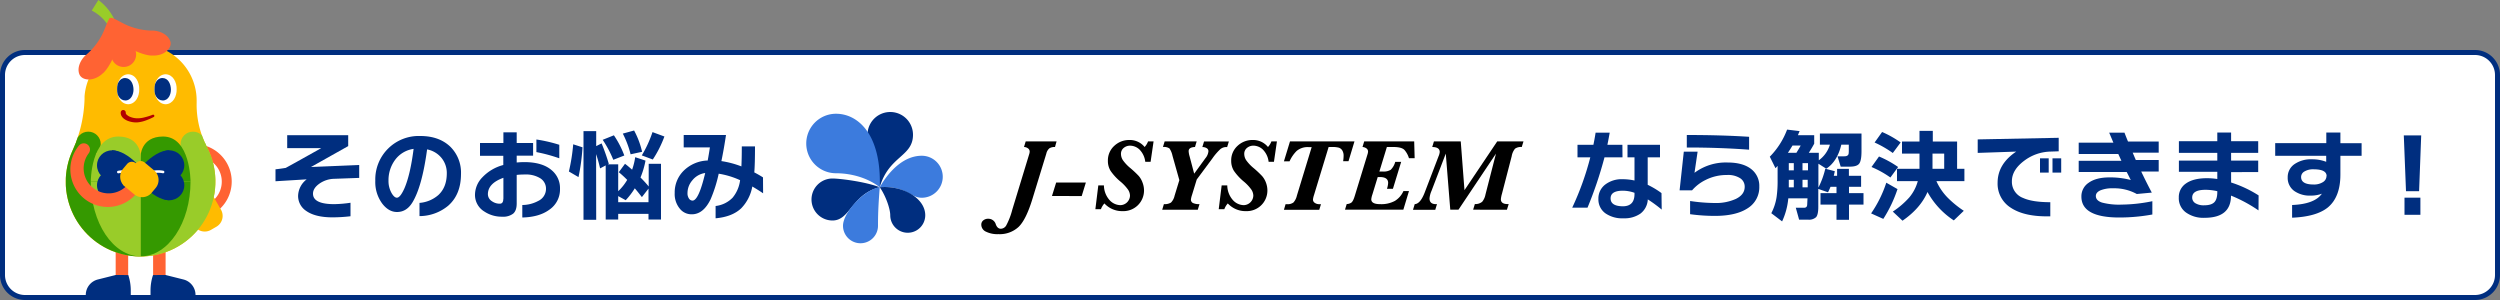<svg id="レイヤー_1" data-name="レイヤー 1" xmlns="http://www.w3.org/2000/svg" xmlns:xlink="http://www.w3.org/1999/xlink" width="1000" height="120" viewBox="0 0 1000 120"><rect x="0" y="0" width="1000" height="120" fill="#808080" stroke="none"/><defs><style>.cls-1{fill:none;}.cls-2{fill:#fff;}.cls-3{fill:#002e7f;}.cls-4{clip-path:url(#clip-path);}.cls-5{fill:#3c7bdd;}.cls-6{fill:#ff6333;}.cls-7{fill:#fb0;}.cls-8{fill:#99cc29;}.cls-9{clip-path:url(#clip-path-2);}.cls-10{clip-path:url(#clip-path-3);}.cls-11{clip-path:url(#clip-path-4);}.cls-12{fill:#359900;}.cls-13{fill:#b20000;}</style><clipPath id="clip-path"><rect class="cls-1" x="315.5" y="35" width="301" height="70"/></clipPath><clipPath id="clip-path-2"><path class="cls-2" d="M61.81,35.7c-.09,2.69,1.37,5.89,4.43,6,3.05-.09,4.51-3.29,4.42-6,.09-2.69-1.37-5.9-4.42-6C63.18,29.8,61.72,33,61.81,35.7Z"/></clipPath><clipPath id="clip-path-3"><path class="cls-2" d="M46.85,35.7c-.09,2.69,1.36,5.89,4.42,6,3.06-.09,4.51-3.29,4.42-6,.09-2.69-1.36-5.9-4.42-6C48.21,29.8,46.76,33,46.85,35.7Z"/></clipPath><clipPath id="clip-path-4"><path class="cls-1" d="M33.82,39.58c0-.32,0-.64,0-1a22.45,22.45,0,0,1,44.84,1.58c0,.3,0,.6,0,.9a36.68,36.68,0,0,0,4.26,18,29.64,29.64,0,0,1,3.21,14.77A29.93,29.93,0,1,1,29,60.23,53.24,53.24,0,0,0,33.82,39.58Z"/></clipPath></defs><rect class="cls-2" x="1" y="21" width="998" height="98" rx="9"/><path class="cls-3" d="M990,22a8,8,0,0,1,8,8v80a8,8,0,0,1-8,8H10a8,8,0,0,1-8-8V30a8,8,0,0,1,8-8H990m0-2H10A10,10,0,0,0,0,30v80a10,10,0,0,0,10,10H990a10,10,0,0,0,10-10V30a10,10,0,0,0-10-10Z"/><g class="cls-4"><path class="cls-3" d="M365.2,53.9c0,8.84-9.68,8.4-13.3,21-2.8-11.55-4.9-15.66-4.9-21a9.1,9.1,0,1,1,18.2,0Z"/><path class="cls-3" d="M333,88.2a8.4,8.4,0,1,1,0-16.8c2.48,0,12.6,1.11,18.9,3.5C340.7,77.7,340.09,88.2,333,88.2Z"/><path class="cls-5" d="M351.2,90.3a7,7,0,1,1-14,0c0-5.34,8.63-14.64,14.7-15.4C351.29,82.5,351.2,86.43,351.2,90.3Z"/><path class="cls-5" d="M377.1,70.7a8.4,8.4,0,0,1-8.4,8.4c-4.64,0-6.18-4.81-16.8-4.2,2.8-5,8.75-12.6,16.8-12.6A8.4,8.4,0,0,1,377.1,70.7Z"/><path class="cls-3" d="M370.1,86.1a7,7,0,1,1-14,0c0-2.49-1.75-7.7-4.2-11.2C361,74.08,370.1,79.22,370.1,86.1Z"/><path class="cls-5" d="M351.9,74.9c-4.43-3.5-10.93-5.6-17.5-5.6a11.9,11.9,0,1,1,0-23.8C343.24,45.5,352.61,53.78,351.9,74.9Z"/><path d="M409.6,58.8l.68-2.24h12.35L422,58.8a4.09,4.09,0,0,0-2.21.5,3.92,3.92,0,0,0-1.27,2.18l-5.52,18q-2.54,8.34-5.54,11.26a11.09,11.09,0,0,1-8.09,2.92,10.37,10.37,0,0,1-5-1,3.09,3.09,0,0,1-1.85-2.77,2.13,2.13,0,0,1,.81-1.75,3,3,0,0,1,2-.64,3.08,3.08,0,0,1,3,2.27c.44,1.16,1.12,1.73,2,1.73a2.59,2.59,0,0,0,2.12-1.25,28,28,0,0,0,2.46-6.36l6.76-22.19a3.81,3.81,0,0,0,.2-1,1.55,1.55,0,0,0-.71-1.38A2.75,2.75,0,0,0,409.6,58.8Z"/><path d="M420.79,78.39,422.47,73h11.88l-1.67,5.43Z"/><path d="M438.15,83.67l1.17-9.5h2.25a9,9,0,0,0,2.27,5.89,6,6,0,0,0,4.34,2A3.93,3.93,0,0,0,452,78.27a4.53,4.53,0,0,0-.79-2.42,17.49,17.49,0,0,0-3.1-3.28,21.17,21.17,0,0,1-3.88-4.23,7.46,7.46,0,0,1-1.07-4,7.81,7.81,0,0,1,2.55-6A8.65,8.65,0,0,1,451.79,56a7.6,7.6,0,0,1,6.06,2.8,6.58,6.58,0,0,0,1.37-2.24h2.21l-1.19,8.16h-2.13a8.31,8.31,0,0,0-2.33-4.92A5.58,5.58,0,0,0,452,58.26a4,4,0,0,0-2.47.87,3,3,0,0,0-1.14,2.47,4.66,4.66,0,0,0,.75,2.45,16.25,16.25,0,0,0,3.08,3.25,41.08,41.08,0,0,1,3.27,3.08A8.38,8.38,0,0,1,457,73a8.92,8.92,0,0,1,.61,3.27,8.25,8.25,0,0,1-8.58,8.18,9.61,9.61,0,0,1-7.27-3.08,7.13,7.13,0,0,0-1.39,2.31Z"/><path d="M471.74,72.05,469,62.32a8.29,8.29,0,0,0-1.2-2.93,3.9,3.9,0,0,0-2.62-.59l.68-2.24h12.81L478,58.8c-1.7.07-2.54.62-2.54,1.67a8.61,8.61,0,0,0,.36,2l1.85,7,4.51-6.2a5,5,0,0,0,1.19-2.76,1.38,1.38,0,0,0-.73-1.26,3.28,3.28,0,0,0-1.7-.43l.68-2.24h9.93l-.69,2.24h-.3a3.71,3.71,0,0,0-2.43.85,23,23,0,0,0-3.19,3.72l-6.24,8.4L476.8,78a9,9,0,0,0-.43,1.79,1.49,1.49,0,0,0,.82,1.42,5.81,5.81,0,0,0,2.61.44l-.69,2.25H464.88l.68-2.25a4.79,4.79,0,0,0,2.83-.62,5.6,5.6,0,0,0,1.44-2.73Z"/><path d="M487.49,83.67l1.17-9.5h2.25a9,9,0,0,0,2.27,5.89,6,6,0,0,0,4.34,2,3.93,3.93,0,0,0,3.81-3.81,4.53,4.53,0,0,0-.79-2.42,17.49,17.49,0,0,0-3.1-3.28,21.17,21.17,0,0,1-3.88-4.23,7.47,7.47,0,0,1-1.08-4,7.81,7.81,0,0,1,2.56-6A8.64,8.64,0,0,1,501.12,56a7.61,7.61,0,0,1,6.07,2.8,6.58,6.58,0,0,0,1.37-2.24h2.21l-1.19,8.16h-2.13a8.31,8.31,0,0,0-2.33-4.92,5.58,5.58,0,0,0-3.81-1.54,4,4,0,0,0-2.47.87,3,3,0,0,0-1.14,2.47,4.66,4.66,0,0,0,.75,2.45,16.25,16.25,0,0,0,3.08,3.25,41.08,41.08,0,0,1,3.27,3.08A8.38,8.38,0,0,1,506.36,73a8.91,8.91,0,0,1,.6,3.27,8.24,8.24,0,0,1-8.57,8.18,9.61,9.61,0,0,1-7.27-3.08,7,7,0,0,0-1.39,2.31Z"/><path d="M531.45,58.8,525.61,78a8.65,8.65,0,0,0-.42,1.79,1.55,1.55,0,0,0,.77,1.38,2.89,2.89,0,0,0,1.55.5h.88l-.68,2.25H513.57l.66-2.25h.57a3.86,3.86,0,0,0,2.57-.67,6,6,0,0,0,1.37-2.7l5.93-19.45h-1.19a6.77,6.77,0,0,0-4.82,1.53,13.68,13.68,0,0,0-2.84,4.15h-2.25L516,56.56h25.79l-2.39,7.92h-2.14a15.59,15.59,0,0,0,.18-2.1,4,4,0,0,0-.53-2.21,2.58,2.58,0,0,0-1.38-1.1,9.6,9.6,0,0,0-2.68-.27Z"/><path d="M563.59,76.42l-2.25,7.45H538l.68-2.25a3.51,3.51,0,0,0,1.78-.52c.51-.31,1-1.24,1.46-2.77l5.1-16.65a4.26,4.26,0,0,0,.2-1,1.53,1.53,0,0,0-.75-1.39A2.88,2.88,0,0,0,545,58.8l.68-2.24h20l.18,6.71h-2.28A8.75,8.75,0,0,0,561.8,60c-.74-.8-2.22-1.2-4.45-1.2h-2.6l-3,9.81h1.35a5.48,5.48,0,0,0,3.18-.69,7,7,0,0,0,1.82-3.18h2.37l-3.3,10.77h-2.38a9.18,9.18,0,0,0,.47-2.33c0-1.57-1.11-2.36-3.33-2.36h-.84l-2.16,7.05a7.92,7.92,0,0,0-.42,1.85c0,1.29,1.19,1.94,3.58,1.94a11.43,11.43,0,0,0,5.87-1.3,8.81,8.81,0,0,0,3.42-3.94Z"/><path d="M580.11,83.87l-1.8-22.43L572.6,76.36a9.38,9.38,0,0,0-.79,3c0,1.53.86,2.3,2.58,2.3h.4l-.68,2.25H565.2l.69-2.25q2.25-.12,4-4.68l5.53-14.46a5.52,5.52,0,0,0,.47-1.71c0-1.31-1-2-3-2l.68-2.24H584.3l1.49,19.5,13.09-19.5h10.51l-.69,2.24a4,4,0,0,0-2.69.67,6.32,6.32,0,0,0-1.33,3l-3.89,15a11.47,11.47,0,0,0-.44,2.21c0,1.29.91,1.94,2.74,1.94h.38l-.69,2.25H589.25l.69-2.25a4.3,4.3,0,0,0,2.94-.93,6.47,6.47,0,0,0,1.3-2.86l4.21-16.39-15,22.43Z"/></g><path class="cls-3" d="M143.68,71.16l-9.92.36a10.72,10.72,0,0,0-6,1.94q-2.56,1.82-2.56,4,0,4.2,8.52,4.2a48.72,48.72,0,0,0,6.48-.56v5.4a62,62,0,0,1-7.2.44q-6.91,0-10.56-2.6a7.15,7.15,0,0,1-3.2-6,8.56,8.56,0,0,1,3.44-6.6l-12.48.76V67.72c1.25-.13,2.61-.32,4.08-.56q2.12-1.12,14.24-7.92H114.88V54.08h24.4v4.36L124.4,66.8l19.28-.8Z"/><path class="cls-3" d="M184.4,69.56q0,8.23-5.12,12.72a18,18,0,0,1-11.48,4.16V81.16A13,13,0,0,0,175.36,78q3.36-3.12,3.36-8.68a9.52,9.52,0,0,0-2-6,9.79,9.79,0,0,0-5.88-3.56q-2,14.81-5.84,21.16-2.35,3.89-6.2,3.88c-2.19,0-4.13-1.09-5.84-3.28a14.43,14.43,0,0,1-2.84-9.2,17.38,17.38,0,0,1,18-17.92q7.51,0,12,4.28A14.54,14.54,0,0,1,184.4,69.56Zm-19-10A11.06,11.06,0,0,0,158,64a13.62,13.62,0,0,0-2.6,8.24,9.76,9.76,0,0,0,1.24,5c.72,1.23,1.43,1.84,2.12,1.84q1.32,0,3-3.72Q164.12,69.92,165.44,59.56Z"/><path class="cls-3" d="M224,75.52a9.77,9.77,0,0,1-4.32,8.4q-4,2.92-10.76,3.08V82a13.55,13.55,0,0,0,6.4-1.64,5.33,5.33,0,0,0,3.08-4.76,4.91,4.91,0,0,0-2.24-4.26,10.86,10.86,0,0,0-6.24-1.54,29.51,29.51,0,0,0-3.24.16V81.4c0,1.89-.47,3.25-1.42,4.06a6.55,6.55,0,0,1-4.34,1.22,12.52,12.52,0,0,1-7.2-2.08A7.74,7.74,0,0,1,190,77.8,10.08,10.08,0,0,1,192.88,71a17.75,17.75,0,0,1,8.44-5V62.32H192V57.2h9.36V52.92h5.32V57.2h6.56v5.08h-6.56V65c1.2-.11,2.21-.16,3-.16q7.32,0,11.08,3.32A9.28,9.28,0,0,1,224,75.52Zm-22.64,4V71.12q-6.19,2.23-6.2,6.56a3.32,3.32,0,0,0,1.6,2.8,5.39,5.39,0,0,0,3.16,1Q201.32,81.48,201.32,79.56Zm22.36-16.2a62.91,62.91,0,0,0-9.16-2.48V55.8a58.57,58.57,0,0,1,9.16,2.12Z"/><path class="cls-3" d="M233,58.92a80.49,80.49,0,0,1-1.6,11.92l-3.84-2.24a75.38,75.38,0,0,0,1.72-10.88Zm5.48,29H233.4V52.44h5.08v6l2.16-1.08a83.66,83.66,0,0,1,2.88,8.16l-.36.2h4.12V76.48a20.47,20.47,0,0,0,3.6-4.52,40,40,0,0,0-3.36-3.08L250,65.52c.83.61,1.77,1.4,2.84,2.36a26.27,26.27,0,0,0,1.24-5l4.12,1.36a33.21,33.21,0,0,1-2,6.76q2,2,3.28,3.6V65.52h4.92V87.8H259.4V85.56H247.28V87.8h-5V66.16l-2.24,1.2a58.68,58.68,0,0,0-1.6-5.72ZM249.72,62.2l-4.4,1.72a45.29,45.29,0,0,0-4.24-8l4.48-1.8A37.49,37.49,0,0,1,249.72,62.2Zm-2.44,16.24v2.44H259.4V75.44l-2.64,3.4c-1-1.28-1.93-2.45-2.84-3.52a29.52,29.52,0,0,1-3.64,4.76Zm9.56-17.72-4.6,1a38.35,38.35,0,0,0-3.12-8.28l4.52-1.24A33.56,33.56,0,0,1,256.84,60.72Zm8.92-6.12a43.86,43.86,0,0,1-4.64,9.2l-4.4-1.64A46.63,46.63,0,0,0,261,52.84Z"/><path class="cls-3" d="M305.24,77.32c-1.33-.91-2.77-1.81-4.32-2.72a16.68,16.68,0,0,1-4.44,8.72q-3.6,3.41-10.24,4V82.4a11.28,11.28,0,0,0,6.8-3.32,13.62,13.62,0,0,0,3-7,32.37,32.37,0,0,0-8.56-2.6,55.49,55.49,0,0,1-3.24,10.24q-2.92,6-7.52,6A5.94,5.94,0,0,1,272,83.56a9.17,9.17,0,0,1-2.12-6.36,12.18,12.18,0,0,1,3.48-8.8,14.32,14.32,0,0,1,9.72-4.2c.29-1.55.59-3.29.88-5.24H273.48V54H290.4q-.79,5.32-1.84,10.44a37.73,37.73,0,0,1,8,2.12q.16-3.07.16-8H302q0,7-.28,10.4c1.33.69,2.49,1.36,3.48,2ZM282.08,69.2a8,8,0,0,0-5.2,3,7.76,7.76,0,0,0-1.88,5,3.66,3.66,0,0,0,.6,2.24,1.74,1.74,0,0,0,1.4.8Q279.47,80.24,282.08,69.2Z"/><path class="cls-3" d="M649,62.92h-7.2A156.5,156.5,0,0,1,635,83.08h-6.12a112.8,112.8,0,0,0,7.24-20.16H631v-5h6.36c.32-1.49.61-3.11.88-4.84h5.64c-.27,1.52-.57,3.13-.92,4.84h6Zm15.68,20.92a53.4,53.4,0,0,0-5.56-4.08,7.55,7.55,0,0,1-2.92,5.66,11.06,11.06,0,0,1-6.76,1.9,11.74,11.74,0,0,1-7.28-2,6.82,6.82,0,0,1-2.8-5.76,7,7,0,0,1,2.68-5.7,10.83,10.83,0,0,1,7-2.18,23.38,23.38,0,0,1,4.76.52V62.92H651v-5h13v5h-4.92v11a34.36,34.36,0,0,1,5.52,3.32ZM653.8,77.6v-.48a14.26,14.26,0,0,0-4.64-.84q-4.92,0-4.92,3.08t4.84,3.16Q653.81,82.52,653.8,77.6Z"/><path class="cls-3" d="M703.72,74.6a9.84,9.84,0,0,1-4.62,8.68q-4.62,3.07-13.14,3.08a74.05,74.05,0,0,1-9.92-.68V80.4a68.11,68.11,0,0,0,9.72.8,19.35,19.35,0,0,0,8.6-1.64q3.52-1.73,3.52-4.84a4,4,0,0,0-1.76-3.4A8.94,8.94,0,0,0,690.8,70a18.51,18.51,0,0,0-8.6,2,17,17,0,0,0-5.36,4.12h-5l1.68-15.44h5.52l-1.24,8.44A21,21,0,0,1,691,65q6.24,0,9.6,2.72A8.48,8.48,0,0,1,703.72,74.6Zm-4.08-14.72Q687.88,59,674.72,59V54q14,0,24.92.72Z"/><path class="cls-3" d="M723,79.32h-7.68a27.7,27.7,0,0,1-2.48,9.24l-4.32-3.28a20.73,20.73,0,0,0,2.12-6.48,45.56,45.56,0,0,0,.4-6.92V66.36l-.84.92-2.28-4.6a30.9,30.9,0,0,0,6.92-10.84l5,.6c-.24.59-.47,1.13-.68,1.64h6.52v3.4c-.59,1.09-1.31,2.31-2.16,3.64h4v3a11.91,11.91,0,0,0,4.44-6.24h-4V53.4h16.64v7.08c0,2.53-.31,4.19-.94,5s-1.89,1.18-3.78,1.18h-3.6L735,62.52h2.72c1,0,1.56-.32,1.72-1a9.4,9.4,0,0,0,.08-1.44V57.88h-3q-1.56,6.65-6,9.6l-3.16-2v9.56a33.71,33.71,0,0,0,2.76-7.56l3.8,1c-.11.51-.24,1.12-.4,1.84h1.32V67.56h4.72v2.76h4.88v4.4H739.6v2.52h5.8v4.6h-5.8v6.08h-5V81.84h-6.4v-4.6h6.4V74.72h-2.4a22.09,22.09,0,0,1-1,2.2l-3.88-1.36v7.2c0,2-.29,3.42-.88,4.1a4.16,4.16,0,0,1-3.24,1h-3.56l-1.32-4.76h3.32c.83,0,1.24-.45,1.24-1.36Zm-7.8-18.2h3.36c.67-1.07,1.24-2,1.72-2.92H717C716.44,59.16,715.83,60.13,715.16,61.12Zm2.32,7V65.24h-2v2.88Zm-2,6.8h2v-3h-2Zm7.68-6.8V65.24H721v2.88ZM721,74.92h2.08v-3H721Z"/><path class="cls-3" d="M759,75.64a52.17,52.17,0,0,1-5.68,11.92l-4.88-2.2a47.37,47.37,0,0,0,6.08-12.28Zm.24-8.84L756.16,71a39.6,39.6,0,0,0-7.56-4.2l3-4.2A41.2,41.2,0,0,1,759.24,66.8Zm1-9.8-3.12,4.2A42.85,42.85,0,0,0,749.84,57l3-4.2A39.68,39.68,0,0,1,760.28,57ZM771,76.8q-2.81,6.53-10,11.48l-3.88-3.64a33.54,33.54,0,0,0,6.64-5.72,17.15,17.15,0,0,0,3.36-6.48H758.8V67.52h9V61.44h-7V56.6h7V52.36h5.32V56.6h9.72V67.52h2.92v4.92H774.56A22.5,22.5,0,0,0,779,79a40.49,40.49,0,0,0,6.52,5.32l-4,3.84A32,32,0,0,1,771,76.8Zm2-15.36v6.08h4.68V61.44Z"/><path class="cls-3" d="M823.48,60.52l-3.48.12a18.07,18.07,0,0,0-10.4,3.72q-4.85,3.67-4.84,8.12a6.88,6.88,0,0,0,4.52,6.72q3.72,1.68,10.84,1.68v5.64q-10.2.28-15.76-3.4a11.35,11.35,0,0,1-5.32-10q0-7.49,7.44-12.48l-15.4.52v-5.4l32.4-.64Zm-4,8.52H816V63.32h3.48Zm5,0H821V63.32h3.48Z"/><path class="cls-3" d="M863.48,68.6h-7q2.09,4.4,4.24,8.44l-6,.56a18.71,18.71,0,0,0-9.56-2.28,12.43,12.43,0,0,0-5,.82c-1.21.55-1.82,1.3-1.82,2.26,0,1.2.81,2.07,2.44,2.62a27,27,0,0,0,7.88.82,63.34,63.34,0,0,0,12.28-1.36V85.8A73.55,73.55,0,0,1,847.76,87q-15.19,0-15.2-8.36a6.5,6.5,0,0,1,2.88-5.52q3-2.16,8.32-2.16A33,33,0,0,1,852.32,72c-.48-.88-1-2-1.64-3.2h-19.2V64.32h17.08l-1.24-2.72H831.48V57.08h13.88l-1.68-4h6.12c.29.77.76,2,1.4,3.52h12.28v4.48h-10.4L854.32,64h9.16Z"/><path class="cls-3" d="M903.4,84.16a57.06,57.06,0,0,0-11-5.92q0,8.88-10.56,8.88A11.93,11.93,0,0,1,874.4,85a7,7,0,0,1-2.88-6,6.53,6.53,0,0,1,2.68-5.48q3-2.24,8.6-2.24a28,28,0,0,1,4.12.32V68.72H871.56V64.24h15.36V61.16H871.56V56.48h15.36V53h5.52v3.48h10.84v4.68H892.44v3.08h10.84v4.6H892.44V73a46.52,46.52,0,0,1,11,5.16Zm-16.48-7.4v-.28a21.44,21.44,0,0,0-4.68-.56q-5.36,0-5.36,3.08a2.61,2.61,0,0,0,1.26,2.28,6.27,6.27,0,0,0,3.5.84c1.92,0,3.28-.41,4.08-1.22S886.92,78.71,886.92,76.76Z"/><path class="cls-3" d="M944.64,62.32h-8.48V69.8q0,9-5,13.16-4.56,3.72-14.32,4.12V82q9-.36,11.92-4.52a12.46,12.46,0,0,1-4.48.76,10.72,10.72,0,0,1-6.56-1.84,6.4,6.4,0,0,1-2.64-5.44,6.27,6.27,0,0,1,2.62-5.24,11.53,11.53,0,0,1,7.14-2,15.51,15.51,0,0,1,5.64,1V62.32H910.08V57.24h20.44V53h5.64v4.28h8.48Zm-14,8.08q0-2.69-5.28-2.68a6.61,6.61,0,0,0-3.56.86,2.54,2.54,0,0,0-1.36,2.22q0,3,5,3a6.62,6.62,0,0,0,3.8-1A2.87,2.87,0,0,0,930.6,70.4Z"/><path class="cls-3" d="M968.48,54.16l-.84,22.32H962.4l-.88-22.32Zm-.32,31.76H961.8V79.08h6.36Z"/><path class="cls-6" d="M78.71,87.58a15,15,0,0,0,0-29.93,2.49,2.49,0,1,0,0,5,10,10,0,0,1,0,20,2.5,2.5,0,1,0,0,5Z"/><path class="cls-7" d="M77.55,90.11l-2.5-4.32A2.5,2.5,0,0,1,76,82.38l6.48-3.74a2.5,2.5,0,0,1,3.41.91l2.5,4.32a5,5,0,0,1-1.83,6.82l-2.16,1.25A5,5,0,0,1,77.55,90.11Z"/><path class="cls-7" d="M76,82.38h0a2.49,2.49,0,0,1,.92-3.4L79,77.73a5,5,0,0,1,6.81,1.82h0L79.37,83.3A2.5,2.5,0,0,1,76,82.38Z"/><path class="cls-6" d="M63.74,120a2.5,2.5,0,0,0,2.5-2.49V87.58a2.5,2.5,0,1,0-5,0v29.93A2.49,2.49,0,0,0,63.74,120Z"/><path class="cls-6" d="M48.78,120a2.5,2.5,0,0,0,2.49-2.49V87.58a2.5,2.5,0,1,0-5,0v29.93A2.5,2.5,0,0,0,48.78,120Z"/><path class="cls-7" d="M33.82,39.58c0-.32,0-.64,0-1a22.45,22.45,0,0,1,44.84,1.58c0,.3,0,.6,0,.9a36.68,36.68,0,0,0,4.26,18,29.64,29.64,0,0,1,3.21,14.77A29.93,29.93,0,1,1,29,60.23,53.24,53.24,0,0,0,33.82,39.58Z"/><path class="cls-8" d="M44,11.5l2.77-1.12A20.54,20.54,0,0,0,39.34,0L36.7,4.23A16.58,16.58,0,0,1,44,11.5Z"/><path class="cls-6" d="M44.9,23.85a5,5,0,0,0,9.37-3.41c-.94-2.59-7.21-13.3-9.8-12.36S44,21.26,44.9,23.85Z"/><path class="cls-6" d="M34.11,22.22c-2,1.94-3.37,5-2.34,7.53s5.64,3,9.17-.26c1.84-1.3,5.46-7.06,6-12.43.88-5.36-1.37-10.33-2.62-9.89-1.3.2-2.07,4.49-4.13,7.89A26.09,26.09,0,0,1,34.11,22.22Z"/><path class="cls-6" d="M60.93,22.21c4.83.27,8.09-3.1,7.2-5.69s-3.86-4.06-6.64-4.27a26.08,26.08,0,0,1-9.23-1.6C48.5,9.38,45.15,6.58,44,7.27c-1.24.46.24,5.71,4.36,9.26C52.21,20.32,58.69,22.4,60.93,22.21Z"/><path class="cls-2" d="M61.81,35.7c-.09,2.69,1.37,5.89,4.43,6,3.05-.09,4.51-3.29,4.42-6,.09-2.69-1.37-5.9-4.42-6C63.18,29.8,61.72,33,61.81,35.7Z"/><g class="cls-9"><path class="cls-3" d="M61.72,35.7c-.06,2,1,4.42,3.32,4.49s3.39-2.47,3.32-4.49-1-4.42-3.32-4.49S61.66,33.68,61.72,35.7Z"/></g><path class="cls-2" d="M46.85,35.7c-.09,2.69,1.36,5.89,4.42,6,3.06-.09,4.51-3.29,4.42-6,.09-2.69-1.36-5.9-4.42-6C48.21,29.8,46.76,33,46.85,35.7Z"/><g class="cls-10"><path class="cls-3" d="M46.76,35.7c-.07,2,1,4.42,3.32,4.49s3.38-2.47,3.32-4.49-1-4.42-3.32-4.49S46.69,33.68,46.76,35.7Z"/></g><path class="cls-3" d="M66.24,110l7.13,1.79A6.39,6.39,0,0,1,78.21,118h0a2,2,0,0,1-2,2h-14a2,2,0,0,1-2-2v-1.83a19.51,19.51,0,0,1,1-6.15h0"/><path class="cls-3" d="M46.28,110l-7.13,1.79A6.39,6.39,0,0,0,34.31,118h0a2,2,0,0,0,2,2h14a2,2,0,0,0,2-2v-1.83a19.51,19.51,0,0,0-1-6.15h0"/><g class="cls-11"><polygon class="cls-12" points="26.33 55.15 40.3 62.63 56.26 62.63 56.26 102.54 26.33 102.54 26.33 55.15"/><circle class="cls-12" cx="35.31" cy="57.65" r="4.99"/><polygon class="cls-8" points="86.19 55.15 72.22 62.63 56.26 62.63 56.26 102.54 86.19 102.54 86.19 55.15"/><circle class="cls-8" cx="77.21" cy="57.65" r="4.99"/><path class="cls-12" d="M56.26,72.61H76.21s0-18-11-18c-9,0-9,8-9,8Z"/><path class="cls-12" d="M76.21,72.61c0,16.53-8.93,29.93-19.95,29.93V72.61"/><path class="cls-8" d="M56.26,72.61H36.31s0-18,11-18c9,0,9,8,9,8Z"/><path class="cls-8" d="M56.26,72.61v29.93c-11,0-19.95-13.4-19.95-29.93"/></g><circle class="cls-3" cx="67.73" cy="66.13" r="5.99"/><circle class="cls-3" cx="67.73" cy="74.11" r="5.99"/><path class="cls-3" d="M67.73,80.09c-7,0-14-10-14-10s7-10,14-10"/><circle class="cls-3" cx="44.79" cy="66.13" r="5.99"/><circle class="cls-3" cx="44.79" cy="74.11" r="5.99"/><path class="cls-3" d="M44.79,80.09c7,0,14-10,14-10s-7-10-14-10"/><path class="cls-2" d="M55.26,71.11a.48.48,0,0,0,.38-.17.49.49,0,0,0,0-.7,10.62,10.62,0,0,0-8.42-1.92.5.5,0,0,0,.22,1A9.6,9.6,0,0,1,54.93,71,.52.52,0,0,0,55.26,71.11Z"/><path class="cls-2" d="M57.26,71.11a.49.49,0,0,0,.32-.12,9.63,9.63,0,0,1,7.55-1.69.5.5,0,0,0,.22-1,10.62,10.62,0,0,0-8.42,1.92.49.49,0,0,0,0,.7A.48.48,0,0,0,57.26,71.11Z"/><path class="cls-6" d="M43.05,82.79a14.92,14.92,0,0,0,11.47-5.34,2.49,2.49,0,0,0-3.82-3.2A10,10,0,0,1,35.41,61.42a2.49,2.49,0,1,0-3.82-3.2A15,15,0,0,0,43.05,82.79Z"/><path class="cls-7" d="M61.68,68.19,57.86,65a2.51,2.51,0,0,0-3.52.31L49.53,71a2.51,2.51,0,0,0,.31,3.52l3.82,3.2a5,5,0,0,0,7-.61l1.6-1.91A5,5,0,0,0,61.68,68.19Z"/><path class="cls-7" d="M54.34,65.29h0a2.49,2.49,0,0,0-3.51.31l-1.6,1.91a5,5,0,0,0,.61,7h0l4.81-5.73A2.49,2.49,0,0,0,54.34,65.29Z"/><path class="cls-13" d="M48.28,45.18a2.59,2.59,0,0,0,.37,1.28,3.6,3.6,0,0,0,.74.88,6,6,0,0,0,1.72,1,9.45,9.45,0,0,0,3.66.63,12.91,12.91,0,0,0,3.51-.77,24.29,24.29,0,0,0,3.18-1.39.49.49,0,0,0-.41-.9h0a23.38,23.38,0,0,1-3.13,1,11.21,11.21,0,0,1-3.14.41,7.9,7.9,0,0,1-2.94-.67,4.42,4.42,0,0,1-1.15-.76,1.06,1.06,0,0,1-.4-.75,1,1,0,1,0-2-.25.66.66,0,0,0,0,.14Z"/></svg>